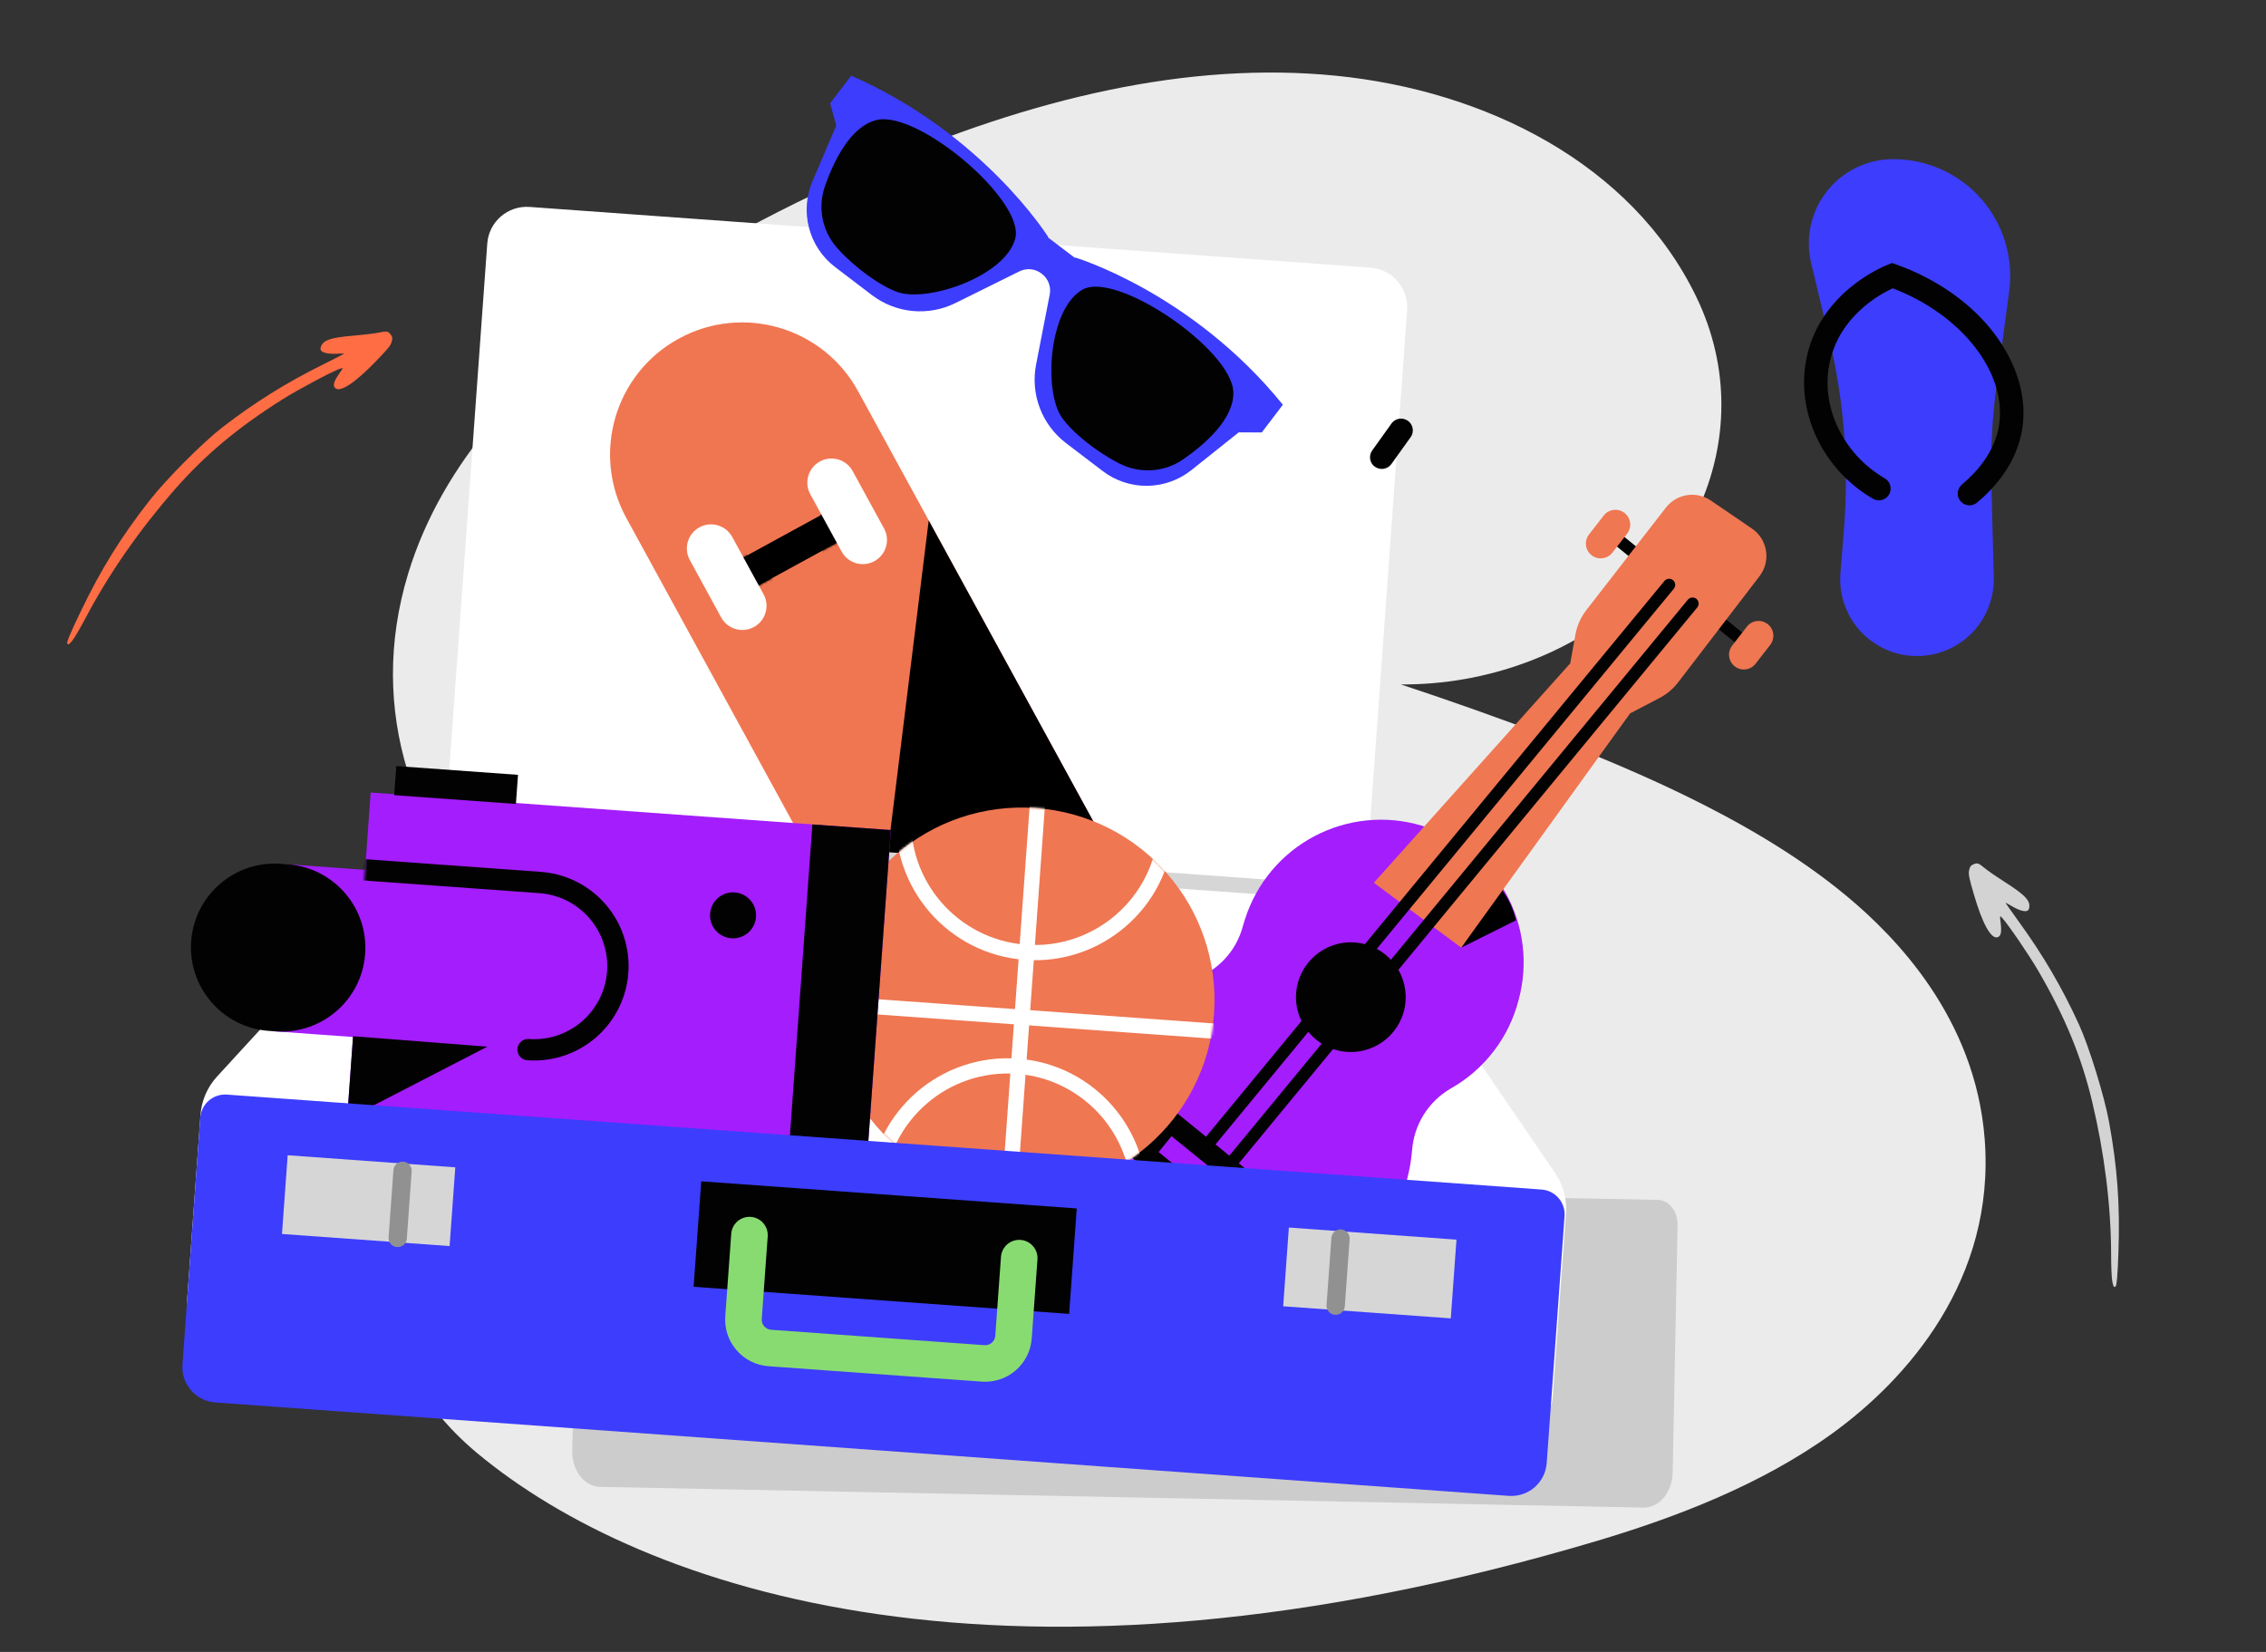 <svg width="960" height="700" viewBox="0 0 960 700" fill="none" xmlns="http://www.w3.org/2000/svg">
<rect x="0" y="0" width="960" height="700" fill="#333333" stroke="none"/>
<g clip-path="url(#clip0_3770_66709)">
<path fill-rule="evenodd" clip-rule="evenodd" d="M593.497 290.028C611.407 290.125 629.657 287.056 647.219 280.459C715.451 254.83 747.466 185.663 718.727 125.969C691.402 69.211 629.171 38.397 565.989 32.089C503.869 25.888 437.131 41.349 368.076 71.66C326.668 89.836 287.272 111.113 254.742 135.867C224.272 159.053 187.648 194.488 172.901 243.122C155.327 301.08 174.971 356.744 217.609 397.284C226.657 405.887 236.492 413.617 246.866 420.581C228.849 426.727 212.04 436.388 197.834 449.526C146.703 496.817 148.659 571.26 202.204 615.799C272.236 674.053 427.608 727.265 677.046 652.807C709.878 643.007 746.012 629.225 775.977 607.619C808.054 584.491 845.397 542.168 840.821 482.685C836.844 430.982 802.537 396.629 782.925 380.196C761.005 361.83 735.591 347.675 713.8 337.053C679.227 320.201 636.41 304.262 593.497 290.028ZM410.372 233.168C410.371 233.168 410.409 233.192 410.486 233.237C410.412 233.19 410.373 233.167 410.372 233.168Z" fill="#EBEBEB"/>
<mask id="mask0_3770_66709" style="mask-type:alpha" maskUnits="userSpaceOnUse" x="66" y="26" width="860" height="621">
<rect x="66.942" y="26.238" width="858.114" height="620.323" fill="#D9D9D9"/>
</mask>
<g mask="url(#mask0_3770_66709)">
<path d="M253.209 499.535L702.45 508.456C704.697 508.501 706.831 509.653 708.381 511.66C709.931 513.666 710.771 516.363 710.715 519.156L708.631 624.099C708.544 628.062 707.2 631.835 704.891 634.595C702.583 637.355 699.497 638.878 696.308 638.831L254.222 630.053C251.019 629.989 247.978 628.347 245.769 625.487C243.56 622.627 242.363 618.784 242.442 614.803L244.526 509.86C244.59 507.074 245.539 504.423 247.166 502.488C248.794 500.552 250.967 499.491 253.209 499.535Z" fill="#CCCCCC"/>
<path d="M580.603 113.42L224.377 87.689C215.133 87.021 207.097 93.973 206.43 103.218L189.692 334.938C189.024 344.182 195.977 352.217 205.221 352.885L561.447 378.616C570.691 379.284 578.726 372.331 579.394 363.087L596.132 131.367C596.8 122.123 589.847 114.088 580.603 113.42Z" fill="white"/>
<path d="M363.523 165.752C348.701 138.632 314.7 128.663 287.58 143.485C260.46 158.307 250.49 192.308 265.313 219.428L391.709 450.692C406.531 477.813 440.532 487.782 467.652 472.96C494.772 458.137 504.741 424.136 489.919 397.016L363.523 165.752Z" fill="#F07651"/>
<mask id="mask1_3770_66709" style="mask-type:luminance" maskUnits="userSpaceOnUse" x="312" y="216" width="45" height="34">
<path d="M350.474 216.806L312.958 237.311L319.44 249.171L356.956 228.666L350.474 216.806Z" fill="white"/>
</mask>
<g mask="url(#mask1_3770_66709)">
<path d="M312.059 230.905L329.241 247.289L319.284 252.73L309.52 234.876L312.059 230.905Z" fill="black"/>
<path d="M347.295 215.951L348.734 235.094L359.5 229.206L350.697 213.104L347.295 215.951Z" fill="black"/>
</g>
<path d="M467.658 472.95C480.686 465.837 490.355 453.841 494.539 439.599C498.723 425.358 497.079 410.038 489.969 397.009L393.454 220.54L369.945 410.898L391.663 450.674C395.188 457.129 399.95 462.825 405.678 467.439C411.406 472.052 417.987 475.492 425.044 477.56C432.102 479.629 439.498 480.287 446.81 479.496C454.122 478.704 461.206 476.48 467.658 472.95Z" fill="black"/>
<path d="M350.475 216.806L312.958 237.311L319.44 249.171L356.957 228.666L350.475 216.806Z" fill="black"/>
<path d="M296.327 223.451L296.316 223.457C291.361 226.165 289.54 232.377 292.248 237.332L305.528 261.629C308.236 266.584 314.448 268.406 319.402 265.698L319.414 265.691C324.369 262.983 326.19 256.772 323.482 251.817L310.202 227.519C307.494 222.564 301.282 220.743 296.327 223.451Z" fill="white"/>
<path d="M347.362 195.551L347.351 195.558C342.396 198.266 340.575 204.478 343.283 209.432L356.562 233.73C359.27 238.685 365.482 240.506 370.437 237.798L370.449 237.792C375.403 235.084 377.225 228.872 374.517 223.917L361.237 199.62C358.529 194.665 352.317 192.843 347.362 195.551Z" fill="white"/>
<path d="M434.122 374.856L396.638 395.296L403.1 407.145L440.584 386.705L434.122 374.856Z" fill="black"/>
<path d="M381.958 380.138L381.947 380.145C376.992 382.853 375.171 389.064 377.879 394.019L391.159 418.317C393.867 423.272 400.079 425.093 405.033 422.385L405.045 422.379C409.999 419.671 411.821 413.459 409.113 408.504L395.833 384.207C393.125 379.252 386.913 377.43 381.958 380.138Z" fill="white"/>
<path d="M432.994 352.225L432.983 352.231C428.028 354.939 426.207 361.151 428.915 366.106L442.195 390.404C444.903 395.359 451.115 397.18 456.069 394.472L456.081 394.466C461.036 391.758 462.857 385.546 460.149 380.591L446.869 356.293C444.161 351.339 437.949 349.517 432.994 352.225Z" fill="white"/>
<path d="M564.381 377.961L202.477 351.82C198.149 351.515 193.807 352.193 189.778 353.802C185.748 355.412 182.135 357.912 179.208 361.114L91.925 456.215C87.84 460.666 85.38 466.368 84.945 472.394L79.32 550.278C79.095 553.386 79.843 556.487 81.46 559.151C83.077 561.814 85.482 563.909 88.343 565.144C91.204 566.379 94.378 566.693 97.426 566.043C100.473 565.393 103.243 563.811 105.351 561.516L179.201 481.079L179.19 481.234L568.892 509.383L568.91 509.139L630.43 599.392C638.434 611.14 656.781 606.201 657.806 592.012L663.432 514.128C663.868 508.103 662.253 502.106 658.849 497.114L586.073 390.503C583.636 386.913 580.419 383.92 576.663 381.748C572.907 379.577 568.708 378.282 564.381 377.961Z" fill="white"/>
<path d="M202.477 351.819L561.497 377.753" stroke="#D6D6D7" stroke-width="6.455" stroke-miterlimit="10" stroke-linecap="round"/>
<path d="M190.256 364.772L182.57 471.175" stroke="#D6D6D7" stroke-width="6.455" stroke-miterlimit="10" stroke-linecap="round"/>
<path d="M575.644 392.61L567.958 499.013" stroke="#D6D6D7" stroke-width="6.455" stroke-miterlimit="10" stroke-linecap="round"/>
<path d="M455.485 109.108L455.345 109.253L443.96 100.587L444.064 100.414C444.064 100.414 416.732 56.647 360.615 32.067L351.679 43.794L354.287 53.198L344.222 76.79C341.537 83.05 341.02 90.028 342.753 96.615C344.486 103.203 348.37 109.023 353.787 113.151L369.354 125.018C374.353 128.831 380.318 131.169 386.575 131.77C392.833 132.371 399.134 131.209 404.766 128.417L431.88 114.987C433.361 114.254 435.016 113.95 436.66 114.107C438.305 114.265 439.872 114.879 441.186 115.879L441.395 116.037C442.708 117.04 443.716 118.39 444.304 119.935C444.892 121.479 445.038 123.158 444.724 124.78L438.942 154.48C437.74 160.655 438.288 167.043 440.526 172.922C442.763 178.802 446.6 183.938 451.603 187.752L467.171 199.619C472.584 203.741 479.218 205.94 486.022 205.866C492.826 205.793 499.411 203.451 504.734 199.213L524.786 183.214L534.555 183.247L543.492 171.506C504.921 123.874 455.485 109.108 455.485 109.108Z" fill="#3D3DFD"/>
<path d="M430.113 101.115C425.823 117.139 392.978 128.201 380.302 123.791C372.919 121.187 362.24 113.491 354.884 105.324C351.715 101.848 349.535 97.586 348.572 92.982C347.61 88.379 347.899 83.601 349.41 79.146C352.991 68.805 360.1 53.529 371.464 50.842C388.94 46.668 434.389 85.091 430.113 101.115ZM522.494 166.03C521.835 148.096 472.794 114.423 458.483 122.799C444.171 131.174 442.15 165.792 449.804 176.829C454.271 183.26 464.52 191.52 474.349 196.462C478.542 198.593 483.229 199.562 487.923 199.268C492.616 198.974 497.146 197.429 501.041 194.792C510.071 188.572 522.934 177.672 522.509 165.993L522.494 166.03Z" fill="#020202"/>
<path d="M843.638 204.364L844.671 244.637C844.883 253.001 841.866 261.125 836.246 267.323C830.626 273.521 822.834 277.316 814.49 277.92C809.814 278.257 805.12 277.58 800.73 275.934C796.34 274.289 792.357 271.714 789.055 268.387C785.752 265.059 783.207 261.057 781.595 256.655C779.982 252.253 779.339 247.555 779.711 242.881L781.206 224.176C783.375 196.945 781.23 169.543 774.852 142.982L767.304 111.492C766.051 106.273 765.99 100.838 767.127 95.592C768.264 90.346 770.568 85.423 773.869 81.191C777.17 76.958 781.382 73.523 786.193 71.142C791.004 68.761 796.29 67.496 801.658 67.439C808.753 67.364 815.782 68.816 822.266 71.698C828.751 74.581 834.539 78.824 839.238 84.141C843.937 89.459 847.436 95.725 849.499 102.514C851.562 109.304 852.139 116.458 851.192 123.49L845.836 163.241C844.014 176.869 843.279 190.619 843.638 204.364Z" fill="#3D3DFD"/>
<path d="M795.308 211.966C794.641 211.883 793.998 211.661 793.422 211.313C771.831 198.693 760.346 173.861 765.522 150.909C771.576 123.933 797.026 113.244 799.868 112.13L801.613 111.451L803.373 112.081C820.499 118.199 835.328 128.606 844.995 141.474C854.663 154.343 858.825 168.543 856.736 181.764C854.447 196.256 845.047 206.749 837.578 212.987C836.563 213.836 835.252 214.247 833.934 214.129C832.616 214.011 831.399 213.375 830.55 212.36C829.701 211.344 829.291 210.034 829.408 208.716C829.526 207.398 830.163 206.18 831.178 205.332C837.351 200.168 845.075 191.629 846.903 180.226C850.408 158.013 831.126 133.325 801.854 122.167C796.185 124.778 779.571 133.923 775.258 153.144C770.98 171.852 780.607 192.252 798.487 202.705C799.485 203.285 800.252 204.192 800.657 205.273C801.062 206.353 801.08 207.541 800.708 208.634C800.337 209.726 799.598 210.657 798.618 211.267C797.639 211.877 796.478 212.128 795.334 211.979L795.308 211.966Z" fill="#020202"/>
<path d="M581.798 197.219C580.995 196.379 580.511 195.285 580.429 194.126C580.347 192.966 580.673 191.815 581.351 190.871L589.715 179.179C590.519 178.211 591.66 177.582 592.909 177.418C594.157 177.255 595.421 177.569 596.448 178.297C597.475 179.026 598.189 180.115 598.447 181.347C598.705 182.58 598.489 183.864 597.841 184.943L589.477 196.622C589.097 197.156 588.614 197.61 588.057 197.958C587.501 198.306 586.882 198.541 586.234 198.649C585.587 198.757 584.925 198.737 584.285 198.589C583.646 198.441 583.042 198.169 582.508 197.788C582.256 197.619 582.018 197.428 581.798 197.219Z" fill="#020202"/>
<path d="M643.365 423.724C647.531 408.483 645.563 392.215 637.883 378.407C630.202 364.598 617.419 354.347 602.272 349.848C587.125 345.349 570.819 346.961 556.846 354.338C542.873 361.715 532.344 374.271 527.515 389.316C527.122 390.465 526.779 391.631 526.462 392.786C525.05 397.92 522.404 402.63 518.753 406.506C515.103 410.382 510.56 413.306 505.52 415.023C493.501 419.094 482.807 426.34 474.57 435.992C466.333 445.644 460.86 457.345 458.729 469.854C456.598 482.363 457.89 495.215 462.467 507.05C467.044 518.885 474.736 529.263 484.728 537.083C494.721 544.904 506.642 549.877 519.231 551.476C531.819 553.075 544.605 551.24 556.235 546.166C567.866 541.092 577.908 532.967 585.298 522.652C592.689 512.337 597.152 500.215 598.216 487.571C598.595 482.198 600.277 476.999 603.118 472.423C605.958 467.847 609.872 464.033 614.518 461.31C621.618 457.32 627.834 451.933 632.792 445.473C637.75 439.012 641.347 431.614 643.365 423.724Z" fill="#A41DFC"/>
<path d="M619.054 401.557L642.243 389.979C641.719 387.699 640.969 385.477 640.004 383.346C638.868 380.858 637.443 378.514 635.758 376.361C630.198 384.769 624.63 393.167 619.054 401.557Z" fill="black"/>
<path d="M685.708 228.851L738.755 271.924" stroke="#020202" stroke-width="5.164" stroke-miterlimit="10" stroke-linecap="round"/>
<path d="M689.333 226.153C691.458 223.416 690.961 219.475 688.224 217.35C685.487 215.225 681.546 215.722 679.421 218.459L673.192 226.484C671.067 229.221 671.563 233.162 674.3 235.287C677.037 237.412 680.979 236.915 683.103 234.178L689.333 226.153Z" fill="#EF7752"/>
<path d="M749.977 273.244C752.101 270.507 751.605 266.566 748.868 264.441C746.131 262.316 742.19 262.813 740.065 265.55L733.835 273.575C731.711 276.312 732.207 280.253 734.944 282.378C737.681 284.502 741.622 284.006 743.747 281.269L749.977 273.244Z" fill="#EF7752"/>
<path d="M570.616 445.726C583.416 446.651 594.542 437.024 595.466 424.224C596.391 411.425 586.764 400.299 573.964 399.374C561.165 398.45 550.039 408.076 549.115 420.876C548.19 433.676 557.817 444.801 570.616 445.726Z" fill="#020202"/>
<path d="M742.23 223.99L724.814 212.106C721.855 210.083 718.235 209.267 714.694 209.824C711.154 210.382 707.96 212.27 705.765 215.104L672.044 258.55C669.674 261.61 668.082 265.199 667.405 269.009L665.239 281.084L582.031 374.072L619.042 401.556L690.616 302.279L703.044 295.786C706.141 294.172 708.845 291.898 710.967 289.124L745.462 244.116C746.62 242.601 747.458 240.866 747.924 239.016C748.39 237.166 748.474 235.241 748.172 233.358C747.87 231.475 747.187 229.673 746.165 228.062C745.144 226.452 743.805 225.066 742.23 223.99Z" fill="#EF7752"/>
<g style="mix-blend-mode:soft-light">
<path d="M707.129 247.831L513.032 483.216" stroke="#020202" stroke-width="5.164" stroke-miterlimit="10" stroke-linecap="round"/>
</g>
<g style="mix-blend-mode:soft-light">
<path d="M717.052 255.77L522.967 491.168" stroke="#020202" stroke-width="5.164" stroke-miterlimit="10" stroke-linecap="round"/>
</g>
<g style="mix-blend-mode:soft-light">
<path d="M537.642 509.204L495.667 475.091L484.497 488.835L526.472 522.949L537.642 509.204Z" stroke="#020202" stroke-width="9.036" stroke-miterlimit="10" stroke-linecap="round"/>
</g>
<path d="M427.073 505.157C472.015 508.403 511.078 474.603 514.324 429.662C517.571 384.721 483.77 345.657 438.829 342.411C393.888 339.165 354.824 372.965 351.578 417.906C348.332 462.847 382.132 501.911 427.073 505.157Z" fill="#EF7752"/>
<mask id="mask2_3770_66709" style="mask-type:luminance" maskUnits="userSpaceOnUse" x="351" y="342" width="164" height="164">
<path d="M427.074 505.157C472.015 508.403 511.079 474.603 514.325 429.662C517.571 384.721 483.771 345.657 438.83 342.411C393.889 339.165 354.825 372.965 351.579 417.906C348.332 462.847 382.133 501.911 427.074 505.157Z" fill="white"/>
</mask>
<g mask="url(#mask2_3770_66709)">
<path d="M440.294 330.002L425.696 532.108" stroke="white" stroke-width="6.455" stroke-miterlimit="10" stroke-linecap="round"/>
<path d="M534.055 438.361L331.936 423.762" stroke="white" stroke-width="6.455" stroke-miterlimit="10" stroke-linecap="round"/>
<path d="M434.415 403.519C465.092 405.735 491.756 382.663 493.972 351.986C496.188 321.31 473.116 294.645 442.439 292.429C411.763 290.213 385.098 313.285 382.882 343.962C380.666 374.638 403.738 401.303 434.415 403.519Z" stroke="white" stroke-width="6.455" stroke-miterlimit="10" stroke-linecap="round"/>
<path d="M422.902 562.905C453.579 565.12 480.243 542.048 482.459 511.372C484.675 480.695 461.603 454.031 430.927 451.815C400.25 449.599 373.586 472.671 371.37 503.348C369.154 534.024 392.226 560.689 422.902 562.905Z" stroke="white" stroke-width="6.455" stroke-miterlimit="10" stroke-linecap="round"/>
</g>
<path d="M377.403 351.746L157.039 335.828L147.043 474.214L367.407 490.131L377.403 351.746Z" fill="#A41DFC"/>
<path d="M377.389 351.744L344.17 349.345L334.174 487.73L367.393 490.13L377.389 351.744Z" fill="#020202"/>
<path d="M120.551 366.144L228.846 373.966C238.237 374.644 246.974 379.025 253.134 386.145C259.295 393.265 262.375 402.541 261.696 411.931C261.018 421.322 256.637 430.059 249.517 436.219C242.397 442.38 233.122 445.46 223.731 444.781L115.436 436.959L120.551 366.144Z" fill="#A41DFC"/>
<path d="M121.851 366.238L118.954 366.028C99.399 364.616 82.402 379.32 80.99 398.872C79.578 418.423 94.285 435.418 113.84 436.831L116.737 437.04C136.292 438.452 153.29 423.748 154.702 404.196C156.114 384.645 141.407 367.65 121.851 366.238Z" fill="#020202"/>
<path d="M219.458 328.338L167.892 324.613L167.001 336.948L218.567 340.673L219.458 328.338Z" fill="#020202"/>
<path d="M309.855 397.601C315.224 397.989 319.891 393.951 320.278 388.582C320.666 383.214 316.628 378.547 311.26 378.159C305.891 377.771 301.224 381.809 300.836 387.178C300.449 392.547 304.486 397.213 309.855 397.601Z" fill="#020202"/>
<path d="M206.453 443.534L147.044 474.201L149.579 439.103L206.453 443.534Z" fill="#020202"/>
<mask id="mask3_3770_66709" style="mask-type:luminance" maskUnits="userSpaceOnUse" x="147" y="335" width="231" height="156">
<path d="M377.403 351.746L157.039 335.828L147.043 474.214L367.407 490.131L377.403 351.746Z" fill="white"/>
</mask>
<g mask="url(#mask3_3770_66709)">
<g style="mix-blend-mode:soft-light">
<path d="M115.436 436.96L120.551 366.145L228.846 373.967C238.237 374.645 246.974 379.026 253.134 386.146C259.295 393.266 262.375 402.542 261.696 411.932C261.018 421.323 256.637 430.06 249.517 436.22C242.397 442.381 233.122 445.461 223.731 444.782" stroke="#020202" stroke-width="9.036" stroke-miterlimit="10" stroke-linecap="round"/>
</g>
</g>
<path d="M96.126 463.831L653.08 504.062C655.867 504.263 658.459 505.563 660.287 507.676C662.115 509.788 663.029 512.541 662.828 515.327L655.266 620.018C654.97 623.97 653.123 627.646 650.128 630.242C647.132 632.839 643.232 634.145 639.277 633.876L91.193 594.286C87.222 594 83.527 592.147 80.922 589.136C78.317 586.125 77.014 582.202 77.301 578.231L84.863 473.54C85.074 470.761 86.378 468.179 88.489 466.359C90.6 464.539 93.346 463.63 96.126 463.831Z" fill="#3D3DFD"/>
<g style="mix-blend-mode:soft-light">
<path d="M456.174 512.074L297.084 500.582L293.856 545.273L452.946 556.764L456.174 512.074Z" fill="#020202"/>
</g>
<path d="M415.966 585.467L325.568 578.937C320.337 578.556 315.472 576.114 312.041 572.149C308.61 568.183 306.893 563.018 307.267 557.787L309.793 522.817C309.941 520.768 310.897 518.862 312.45 517.518C314.004 516.174 316.027 515.502 318.076 515.65C320.125 515.798 322.031 516.754 323.376 518.307C324.72 519.86 325.392 521.884 325.244 523.933L322.718 558.903C322.677 559.464 322.748 560.028 322.925 560.562C323.102 561.096 323.383 561.59 323.751 562.016C324.12 562.442 324.568 562.79 325.071 563.043C325.574 563.295 326.122 563.446 326.684 563.486L417.082 570.016C418.214 570.094 419.331 569.721 420.187 568.977C421.044 568.234 421.571 567.181 421.653 566.049L424.071 532.573C424.219 530.524 425.175 528.618 426.728 527.274C428.282 525.93 430.305 525.258 432.354 525.406C434.403 525.554 436.309 526.51 437.653 528.063C438.998 529.617 439.67 531.64 439.522 533.689L437.103 567.165C436.722 572.393 434.283 577.257 430.32 580.688C426.357 584.119 421.195 585.838 415.966 585.467Z" fill="#88DB71"/>
<path d="M192.883 494.66L121.875 489.531L119.465 522.892L190.474 528.021L192.883 494.66Z" fill="#D6D6D7"/>
<path d="M170.543 496.127L168.489 524.569" stroke="#919191" stroke-width="7.745" stroke-miterlimit="10" stroke-linecap="round"/>
<path d="M543.623 553.53L614.631 558.659L617.041 525.299L546.032 520.17L543.623 553.53Z" fill="#D6D6D7"/>
<path d="M567.918 524.831L565.864 553.273" stroke="#919191" stroke-width="7.745" stroke-miterlimit="10" stroke-linecap="round"/>
<path d="M840.572 367.676C842.015 368.89 845.955 371.598 849.337 373.761C858.315 379.449 860.555 381.971 859.533 385.187C858.987 386.838 855.994 386.225 851.761 383.66C850.742 383.026 849.762 382.519 849.672 382.542C849.583 382.565 852.116 386.181 855.267 390.534C865.544 404.687 873.659 418.567 880.741 434.083C885.005 443.376 891.415 464.15 893.467 475.174C897.022 494.543 898.214 510.529 897.479 530.853C897.134 540.7 896.745 544.854 896.223 545.193C895.523 545.577 895.378 545.27 894.899 543.124C894.595 541.69 894.382 536.383 894.383 531.297C894.306 510.698 891.574 488.714 886.336 466.748C881.772 447.704 874.887 430.969 863.661 411.627C859.857 405.035 850.833 391.8 848.271 389.015C847.226 387.838 847.201 387.913 847.546 390.712C848.102 395.107 847.71 396.787 846.189 397.174C843.46 397.869 839.811 391.306 836.251 379.016C834.172 371.917 833.908 370.61 834.215 368.813C834.512 367.294 835.023 366.614 836.281 366.157C837.742 365.579 838.289 365.783 840.572 367.676Z" fill="#D3D3D3"/>
</g>
<path d="M160.818 140.879C158.969 141.284 154.203 141.853 150.187 142.197C139.553 143.061 136.385 144.258 135.792 147.593C135.507 149.315 138.453 150.167 143.413 149.863C144.615 149.775 145.722 149.782 145.791 149.844C145.86 149.906 141.92 151.938 137.088 154.336C121.347 162.119 107.657 170.668 94.12 181.154C85.993 187.423 70.6 202.895 63.63 211.735C51.43 227.292 42.91 240.943 34.077 259.35C29.787 268.264 28.194 272.137 28.5 272.682C28.943 273.351 29.215 273.146 30.642 271.462C31.582 270.329 34.248 265.712 36.621 261.191C46.304 242.918 58.993 224.653 73.901 207.575C86.847 192.779 100.777 181.117 119.782 169.166C126.24 165.083 140.438 157.531 144.015 156.252C145.494 155.694 145.481 155.772 143.867 158.098C141.323 161.745 140.886 163.421 142.057 164.475C144.159 166.366 150.465 162.237 159.365 152.975C164.527 147.635 165.372 146.597 165.938 144.857C166.382 143.368 166.245 142.525 165.341 141.532C164.312 140.336 163.731 140.262 160.818 140.879Z" fill="#FF6D45"/>
</g>
<defs>
<clipPath id="clip0_3770_66709">
<rect width="960" height="700" fill="white"/>
</clipPath>
</defs>
</svg>
